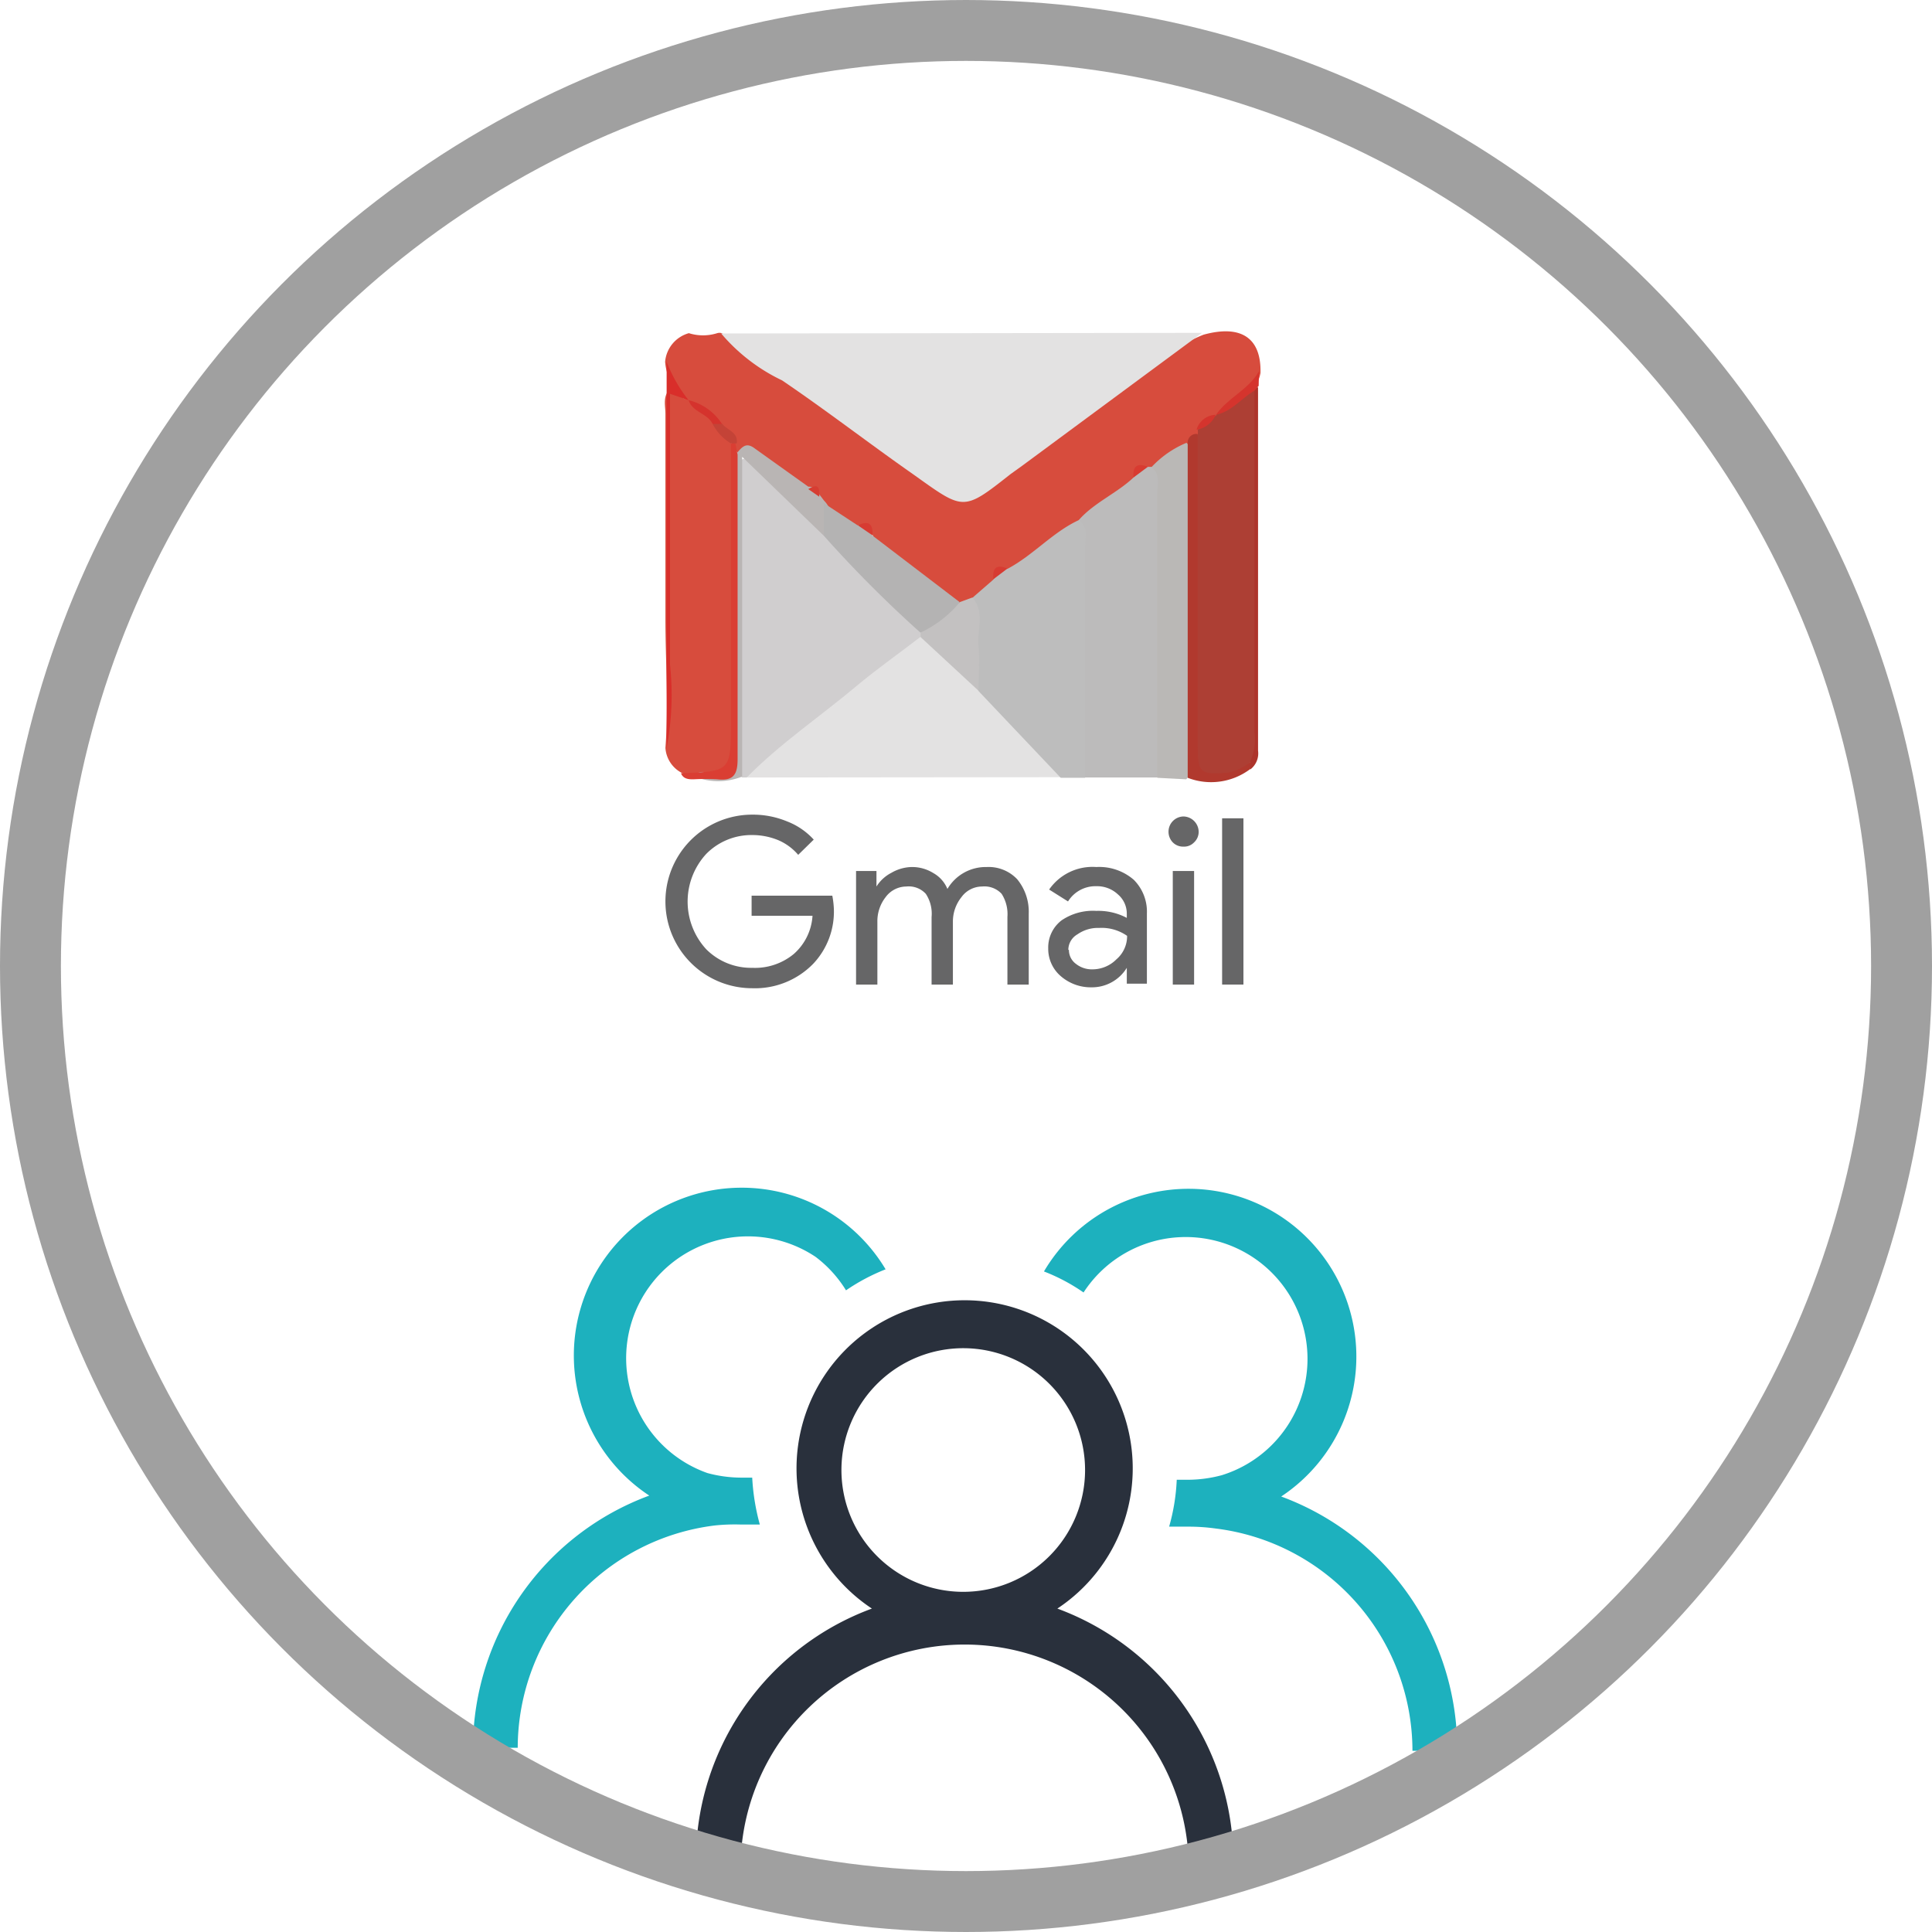 <svg xmlns="http://www.w3.org/2000/svg" viewBox="0 0 63.44 63.44"><defs><style>.cls-1{fill:#29303c;}.cls-2{fill:#1db1be;}.cls-3{fill:none;stroke:#a0a0a0;stroke-miterlimit:10;stroke-width:2px;}.cls-4{fill:#d74c3d;}.cls-5{fill:#e3e2e2;}.cls-6{fill:#d0cecf;}.cls-7{fill:#bcbbbb;}.cls-8{fill:#bdbdbd;}.cls-9{fill:#bab8b6;}.cls-10{fill:#b9b5b4;}.cls-11{fill:#b1392e;}.cls-12{fill:#d92e2a;}.cls-13{fill:#ad342b;}.cls-14{fill:#da3e33;}.cls-15{fill:#d5342d;}.cls-16{fill:#ad3f34;}.cls-17{fill:#b4b3b3;}.cls-18{fill:#c3c1c1;}.cls-19{fill:#d5332d;}.cls-20{fill:#c44337;}.cls-21{fill:#d73b32;}.cls-22{fill:#d83b31;}.cls-23{fill:#d63d32;}.cls-24{fill:#666667;}</style></defs><title>gmail-tres</title><g id="Capa_2" data-name="Capa 2"><g id="Capa_1-2" data-name="Capa 1"><path class="cls-1" d="M34.72,52.82a5.52,5.52,0,1,0-6.09,0,8.83,8.83,0,0,0-5.78,8.27h1.47a7.36,7.36,0,0,1,14.71,0H40.5A8.84,8.84,0,0,0,34.72,52.82Zm-7.09-4.6a4,4,0,1,1,4,4.05A4,4,0,0,1,27.63,48.22Z"/><path class="cls-2" d="M42.07,49.14a5.51,5.51,0,1,0-7.79-7.39,6.22,6.22,0,0,1,1.3.69,4,4,0,1,1,4.54,6,4.34,4.34,0,0,1-1.09.15l-.39,0a6.61,6.61,0,0,1-.25,1.54c.21,0,.42,0,.64,0a6.4,6.4,0,0,1,.88.06,7.36,7.36,0,0,1,6.47,7.3h1.47A8.84,8.84,0,0,0,42.07,49.14Z"/><path class="cls-2" d="M24.32,50.06c.21,0,.42,0,.63,0a7.18,7.18,0,0,1-.25-1.54l-.38,0a4.28,4.28,0,0,1-1.09-.15,4,4,0,1,1,3.55-7.1,4,4,0,0,1,1,1.1,6.48,6.48,0,0,1,1.3-.69A5.5,5.5,0,0,0,24.32,39a5.51,5.51,0,0,0-3,10.11,8.85,8.85,0,0,0-5.79,8.28H17a7.37,7.37,0,0,1,6.48-7.3A6.4,6.4,0,0,1,24.32,50.06Z"/><circle class="cls-3" cx="31.72" cy="31.72" r="30.72"/><path class="cls-4" d="M21.84,11.88a1.07,1.07,0,0,1,.78-.94,1.55,1.55,0,0,0,.93,0,.26.26,0,0,1,.15,0c1,.56,2,1.3,2.94,2,1.5,1,2.88,2.2,4.41,3.19a.88.88,0,0,0,1.13,0c2-1.42,4-2.89,6-4.33a4.7,4.7,0,0,1,1.34-.81c1.24-.34,1.9.11,1.87,1.26-.14.71-.75,1-1.24,1.41l-.16.12a1.28,1.28,0,0,0-.5.45l-.12.15-.36.35-1,.73a.41.41,0,0,1-.19,0,.46.46,0,0,0-.49.37c-.53.53-1.2.87-1.73,1.39-.86.4-1.45,1.19-2.32,1.56-.24,0-.45.07-.53.34a2.59,2.59,0,0,1-.68.64.68.68,0,0,1-.52.11,28.29,28.29,0,0,1-2.86-2.13c0-.31-.27-.37-.52-.39a3.24,3.24,0,0,1-1.08-.7.69.69,0,0,1-.18-.24.33.33,0,0,0-.4-.3,3.25,3.25,0,0,1-1.31-.84,1.06,1.06,0,0,0-.92-.34.48.48,0,0,1-.16-.26c0-.29-.28-.44-.45-.64a3.18,3.18,0,0,0-.94-.73,1.09,1.09,0,0,1-.17-.13A1.77,1.77,0,0,1,21.84,11.88Z"/><path class="cls-5" d="M39.47,10.93l-5.9,4.36-.39.28c-1.57,1.24-1.53,1.19-3.2,0-1.43-1-2.84-2.09-4.3-3.08a6,6,0,0,1-2-1.54Z"/><path class="cls-6" d="M24.52,25.53h-.15c-.28-.24-.23-.57-.23-.88V16a2.64,2.64,0,0,1,0-.4c.08-.58.31-.7.77-.32.74.63,1.4,1.35,2.08,2.05,1,1.18,2.28,2.19,3.28,3.42a.6.6,0,0,1,0,.23,45.8,45.8,0,0,1-3.57,2.95A11.72,11.72,0,0,1,24.52,25.53Z"/><path class="cls-5" d="M24.52,25.53c1.1-1.12,2.41-2,3.6-3,.68-.57,1.41-1.08,2.11-1.62.42-.08.59.28.83.49.4.38.78.78,1.18,1.17.71.73,1.46,1.44,2.17,2.18.2.21.53.38.42.77Z"/><path class="cls-4" d="M22.39,25.38a1,1,0,0,1-.54-.82c.11-1.42,0-2.84,0-4.26,0-2.23,0-4.47,0-6.71,0-.25-.08-.51.09-.75.28,0,.41.21.62.3h0c.29.28.73.4.95.79s.62.49.57,1a30.87,30.87,0,0,1,.06,3.47c0,2,0,4,0,6,0,1.19-.15,1.31-1.35,1.13A1.27,1.27,0,0,1,22.39,25.38Z"/><path class="cls-7" d="M35.42,17.08c.51-.58,1.25-.88,1.8-1.4.11-.18.21-.37.47-.35h.13c.46.05.43.44.43.73,0,2.91,0,5.82,0,8.73a1.07,1.07,0,0,1-.25.74H35.63a1,1,0,0,1-.23-.66C35.39,22.28,35.33,19.68,35.42,17.08Z"/><path class="cls-8" d="M35.42,17.08c.33.23.21.57.21.87,0,2.53,0,5.06,0,7.59h-.8l-2.7-2.85a7.36,7.36,0,0,1-.2-3.06l.69-.6c.1-.19.2-.38.46-.35C33.93,18.23,34.56,17.48,35.42,17.08Z"/><path class="cls-9" d="M38,25.54c0-3.11,0-6.21,0-9.32,0-.29.12-.64-.19-.88a3.31,3.31,0,0,1,1.15-.8c.28.28.22.64.22,1v9.05c0,.33.06.7-.23,1Z"/><path class="cls-10" d="M27.05,17.59,24.37,15v10.5a2.13,2.13,0,0,1-1.57,0c.12-.21.33-.15.49-.12.76.13.85-.25.84-.89,0-3,0-5.92,0-8.88,0-.25-.1-.53.09-.76s.32-.31.57-.12l1.75,1.25c.21,0,.28.11.36.25l.16.21A.81.81,0,0,1,27.05,17.59Z"/><path class="cls-11" d="M39,25.54c0-3.67,0-7.33,0-11a.28.28,0,0,1,.31-.29c.33.35.24.79.24,1.2q0,4.07,0,8.13c0,1.51,0,1.51,1.48,1.43a.17.17,0,0,1,0,.26A2.13,2.13,0,0,1,39,25.54Z"/><path class="cls-12" d="M22.61,13.14,22,12.93c0,3,0,5.94,0,8.89a9.31,9.31,0,0,1-.11,2.74V11.88A4.79,4.79,0,0,0,22.61,13.14Z"/><path class="cls-13" d="M41.05,25.27l0-.22a1.2,1.2,0,0,1-.1-.62c0-3.54,0-7.08,0-10.62A3.1,3.1,0,0,1,41,13c.06-.15.11-.3.31-.28l0,11.93A.66.66,0,0,1,41.05,25.27Z"/><path class="cls-14" d="M24.22,14.93c0,3.32,0,6.64,0,10,0,.51-.14.72-.67.66a6.83,6.83,0,0,0-.78,0c-.14,0-.33,0-.41-.2C24,25.33,24,25.33,24,23.69V14.57a.09.09,0,0,1,.15,0Z"/><path class="cls-15" d="M41.33,12.67l-.14.16c-.31.43-.58.95-1.26.79.38-.56,1.07-.82,1.41-1.43Z"/><path class="cls-16" d="M39.93,13.62c.52-.11.83-.54,1.26-.79V24.05a1.73,1.73,0,0,1-.16,1,1.87,1.87,0,0,1-.7.32c-.95.08-1,0-1-.93V14.25a.66.66,0,0,0,0-.14c.21-.17.41-.34.63-.49Z"/><path class="cls-17" d="M27.05,17.59V16.52l1.11.73c.27-.05.36.16.48.33l2.87,2.19a1.25,1.25,0,0,1-1.29,1A39.76,39.76,0,0,1,27.05,17.59Z"/><path class="cls-18" d="M30.23,20.77a3.71,3.71,0,0,0,1.29-1l.41-.15c.42.48.15,1.05.2,1.57s0,1,0,1.49l-1.9-1.76Z"/><path class="cls-19" d="M23.4,13.92c-.17-.35-.66-.38-.79-.78a1.81,1.81,0,0,1,1.11.8A.22.22,0,0,1,23.4,13.92Z"/><path class="cls-20" d="M23.4,13.92l.32,0c.16.21.53.27.47.64H24A1.6,1.6,0,0,1,23.4,13.92Z"/><path class="cls-21" d="M28.65,17.58l-.48-.33C28.54,17.07,28.67,17.22,28.65,17.58Z"/><path class="cls-22" d="M37.69,15.33l-.47.35C37.19,15.32,37.33,15.18,37.69,15.33Z"/><path class="cls-15" d="M39.92,13.62a.82.82,0,0,1-.63.49A.68.68,0,0,1,39.92,13.62Z"/><path class="cls-21" d="M33.08,18.67l-.46.35C32.58,18.64,32.73,18.52,33.08,18.67Z"/><path class="cls-23" d="M26.9,16.31l-.36-.25C26.87,15.86,26.92,16,26.9,16.31Z"/><path class="cls-24" d="M27.38,29.82a2.49,2.49,0,0,1-.68,1.83,2.67,2.67,0,0,1-2,.8,2.85,2.85,0,0,1,0-5.7,2.93,2.93,0,0,1,1.14.22,2.3,2.3,0,0,1,.88.6l-.51.5a1.78,1.78,0,0,0-.65-.48,2.24,2.24,0,0,0-.86-.17,2.08,2.08,0,0,0-1.51.62,2.31,2.31,0,0,0,0,3.13,2.08,2.08,0,0,0,1.51.61,2,2,0,0,0,1.36-.45,1.82,1.82,0,0,0,.62-1.26h-2v-.66h2.65A3,3,0,0,1,27.38,29.82Z"/><path class="cls-24" d="M28.81,32.33h-.7V28.6h.67v.51h0a1.26,1.26,0,0,1,.49-.45,1.38,1.38,0,0,1,.66-.19,1.32,1.32,0,0,1,.72.2,1.06,1.06,0,0,1,.46.52,1.46,1.46,0,0,1,1.29-.72,1.29,1.29,0,0,1,1,.4A1.68,1.68,0,0,1,33.78,30v2.33h-.7V30.11a1.24,1.24,0,0,0-.19-.76.77.77,0,0,0-.64-.24.84.84,0,0,0-.68.35,1.28,1.28,0,0,0-.28.81v2.06h-.7V30.11a1.18,1.18,0,0,0-.19-.76.76.76,0,0,0-.64-.24.85.85,0,0,0-.68.35,1.28,1.28,0,0,0-.27.81Z"/><path class="cls-24" d="M36,28.47a1.73,1.73,0,0,1,1.23.42A1.48,1.48,0,0,1,37.66,30v2.3H37v-.52h0a1.34,1.34,0,0,1-1.16.64,1.5,1.5,0,0,1-1-.36,1.18,1.18,0,0,1-.42-.92,1.12,1.12,0,0,1,.44-.92A1.83,1.83,0,0,1,36,29.91a2,2,0,0,1,1,.23V30a.83.83,0,0,0-.29-.63A1,1,0,0,0,36,29.1a1.06,1.06,0,0,0-.93.5l-.62-.39A1.73,1.73,0,0,1,36,28.47Zm-.9,2.72a.56.56,0,0,0,.23.46.84.84,0,0,0,.54.18,1.11,1.11,0,0,0,.79-.33,1,1,0,0,0,.35-.77,1.46,1.46,0,0,0-.92-.26,1.17,1.17,0,0,0-.71.21A.59.59,0,0,0,35.08,31.19Z"/><path class="cls-24" d="M39.36,27.31a.47.47,0,0,1-.15.35.45.45,0,0,1-.35.14.47.47,0,0,1-.35-.14.5.5,0,0,1-.14-.35.5.5,0,0,1,.49-.5.51.51,0,0,1,.5.5Zm-.15,1.29v3.73h-.7V28.6Z"/><path class="cls-24" d="M40.83,26.87v5.46h-.7V26.87Z"/></g></g></svg>